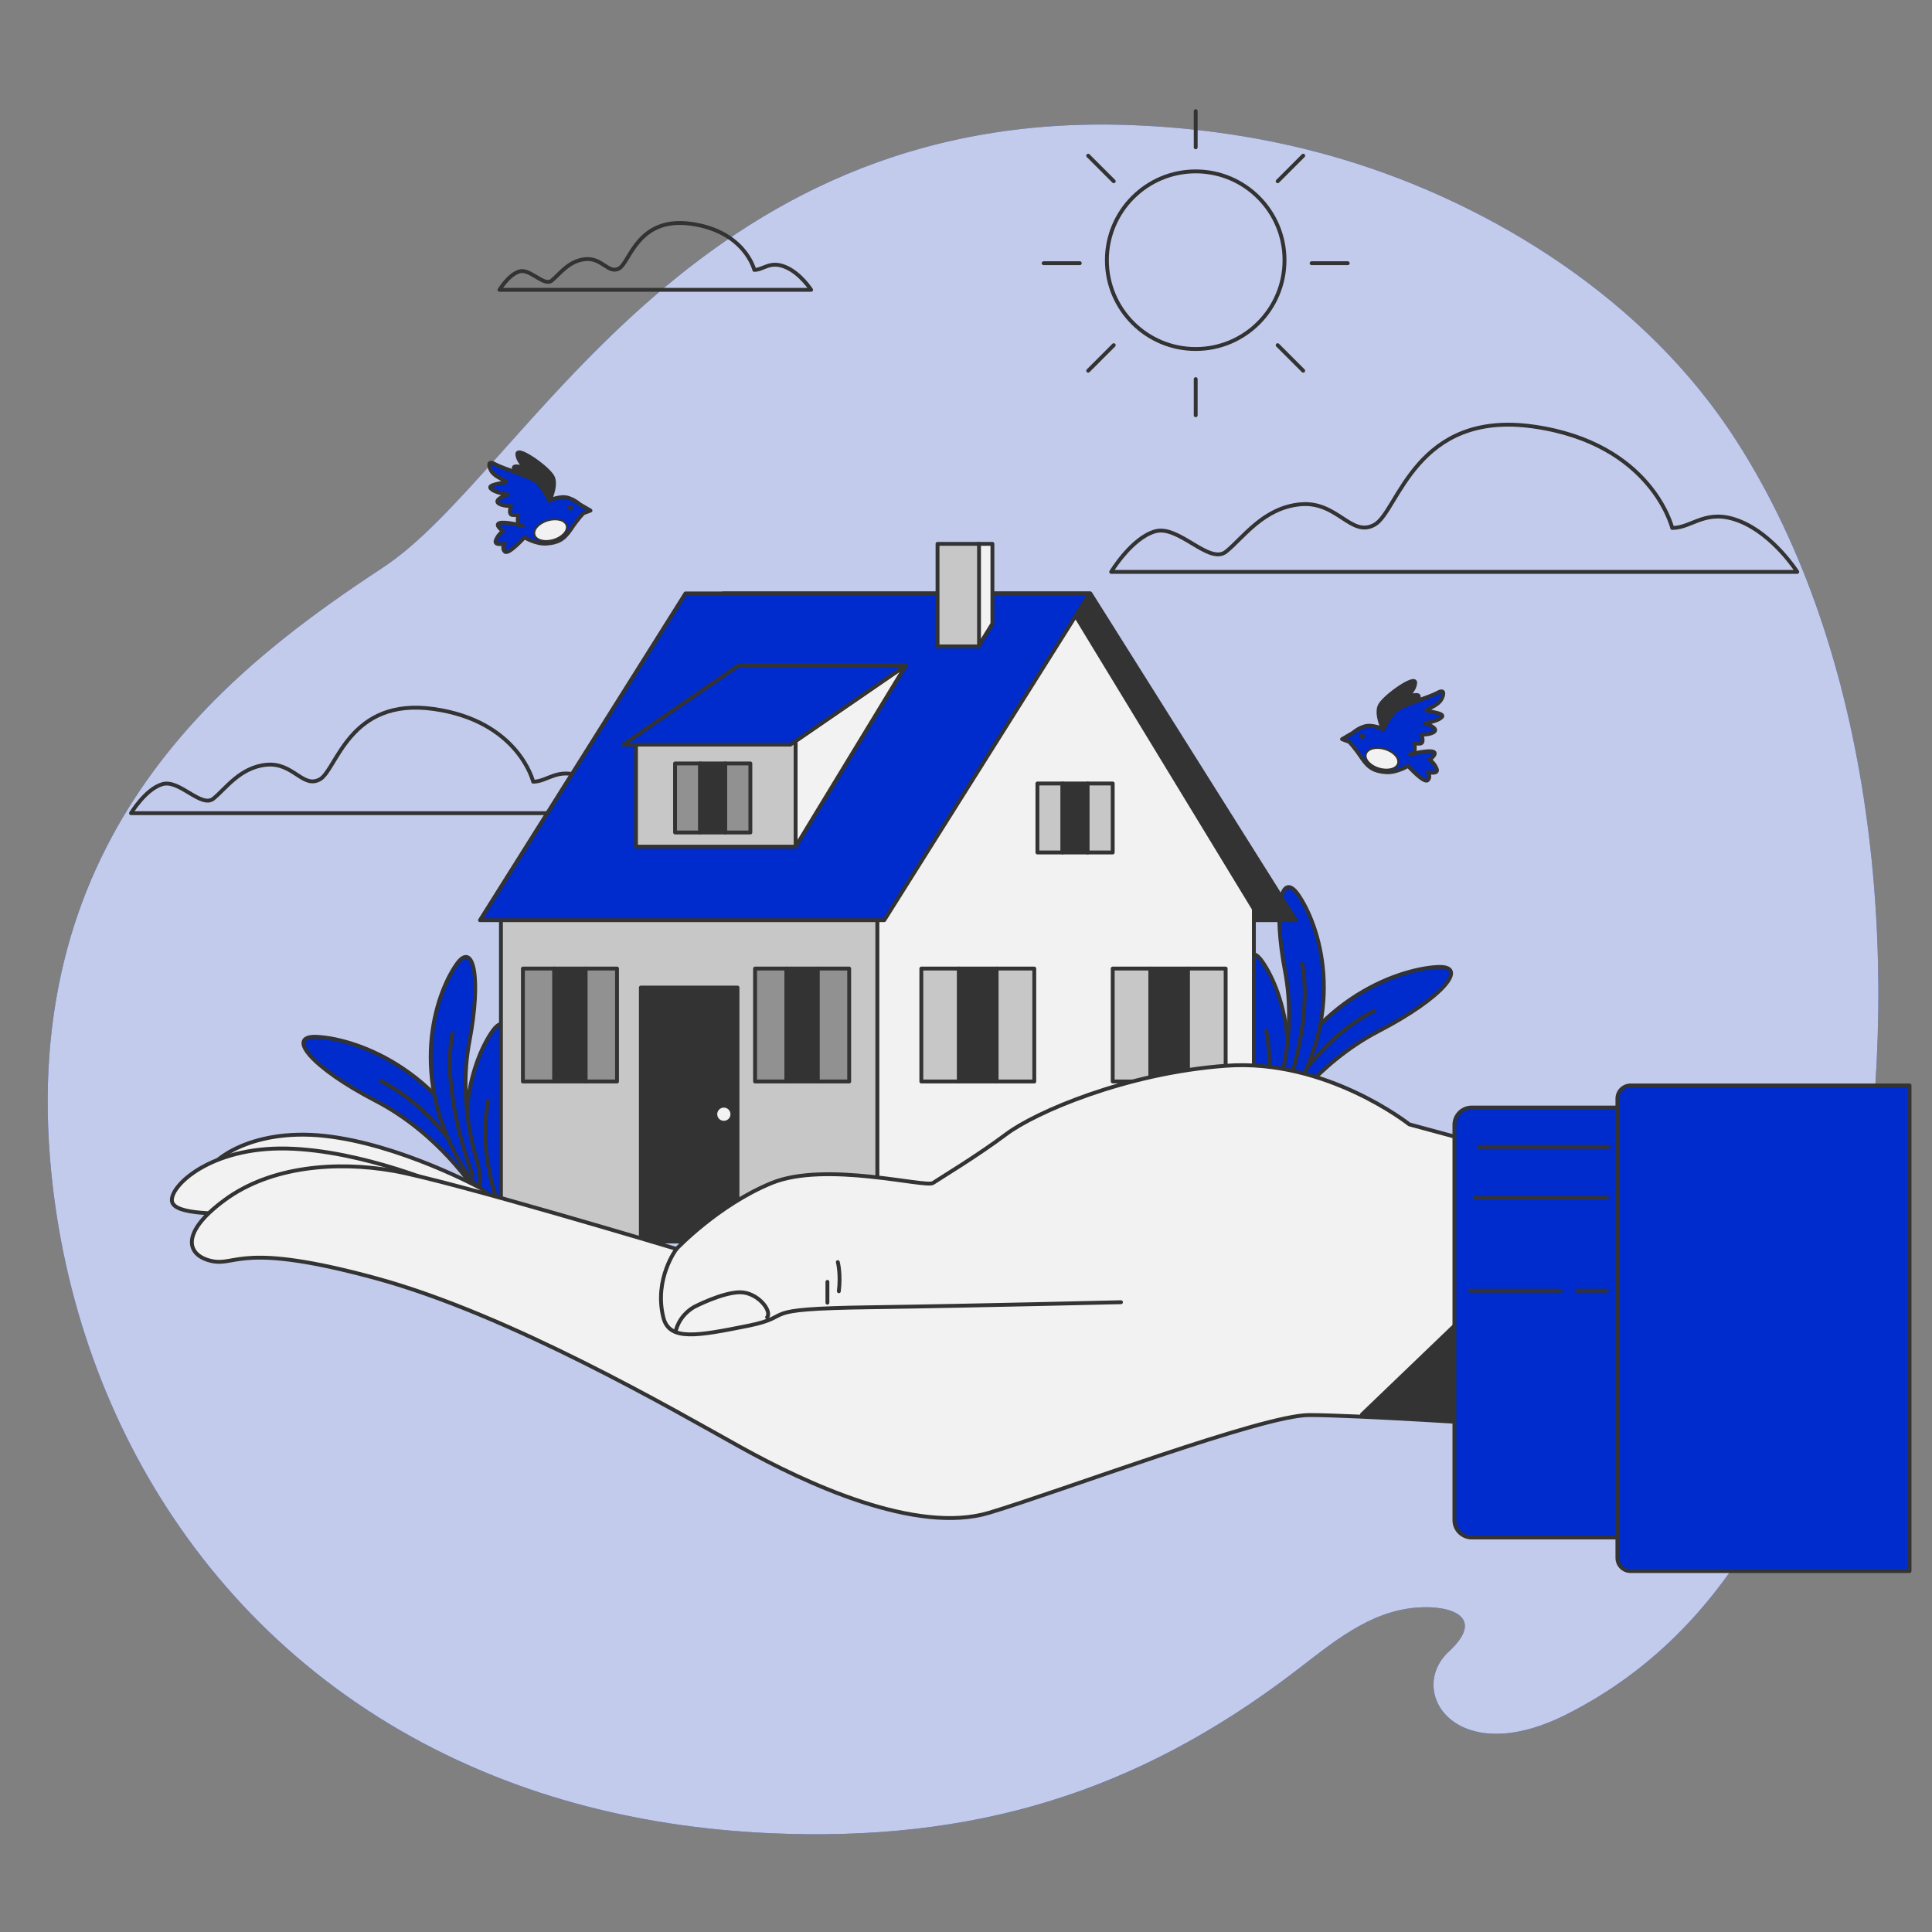 <svg xmlns="http://www.w3.org/2000/svg" width="550" height="550" viewBox="0 0 550 550" fill="none"><rect x="0" y="0" width="550" height="550" fill="#808080" stroke="none"/><path d="M497.51 130.639C495.685 127.601 493.788 124.62 491.806 121.705C465.409 82.919 421.464 56.365 378.755 44.338C360.046 39.062 340.836 36.302 321.66 35.597C195.881 31.026 149.675 134.733 109.151 161.472C68.627 188.212 6.439 233.884 14.243 329.826C20.164 402.773 61.663 472.524 137.453 504.265C145.801 507.772 154.572 510.815 163.756 513.341C180.84 518.041 199.355 520.991 219.306 521.879C276.607 524.432 323.134 510.62 368.645 475.836C379.224 467.751 389.747 458.631 403.476 457.633C413.455 456.907 422.916 460.491 412.485 470.135C400.225 481.471 414.371 503.764 445.491 488.275C497.467 462.407 518.849 406.594 528.922 349.84C541.286 280.178 535.292 193.547 497.51 130.639Z" fill="#002CCD"></path><path opacity="0.8" d="M497.51 130.639C495.685 127.601 493.788 124.62 491.806 121.705C465.409 82.919 421.464 56.365 378.755 44.338C360.046 39.062 340.836 36.302 321.66 35.597C195.881 31.026 149.675 134.733 109.151 161.472C68.627 188.212 6.439 233.884 14.243 329.826C20.164 402.773 61.663 472.524 137.453 504.265C145.801 507.772 154.572 510.815 163.756 513.341C180.84 518.041 199.355 520.991 219.306 521.879C276.607 524.432 323.134 510.62 368.645 475.836C379.224 467.751 389.747 458.631 403.476 457.633C413.455 456.907 422.916 460.491 412.485 470.135C400.225 481.471 414.371 503.764 445.491 488.275C497.467 462.407 518.849 406.594 528.922 349.84C541.286 280.178 535.292 193.547 497.51 130.639Z" fill="#F2F2F2"></path><path d="M476.043 150.299C476.043 150.299 470.27 126.245 436.594 121.434C402.919 116.624 398.109 145.488 391.373 149.337C384.638 153.186 380.79 142.601 370.206 143.564C359.622 144.526 353.849 153.186 349.039 157.034C344.228 160.883 335.568 149.338 328.834 151.262C322.099 153.186 316.326 162.807 316.326 162.807H511.643C511.643 162.807 504.908 152.224 495.286 148.375C485.664 144.526 481.815 150.299 476.043 150.299Z" stroke="#333333" stroke-width="1.1" stroke-miterlimit="10" stroke-linecap="round" stroke-linejoin="round"></path><path d="M151.785 222.53C151.785 222.53 147.646 205.289 123.508 201.84C99.37 198.392 95.921 219.081 91.093 221.84C86.265 224.599 83.506 217.012 75.921 217.702C68.334 218.392 64.196 224.599 60.747 227.358C57.299 230.117 51.092 221.84 46.264 223.22C41.436 224.599 37.298 231.496 37.298 231.496H177.302C177.302 231.496 172.474 223.909 165.577 221.151C158.682 218.392 155.923 222.53 151.785 222.53Z" stroke="#333333" stroke-width="1.1" stroke-miterlimit="10" stroke-linecap="round" stroke-linejoin="round"></path><path d="M214.735 76.832C214.735 76.832 212.113 65.907 196.819 63.722C181.524 61.538 179.338 74.647 176.279 76.395C173.22 78.143 171.472 73.336 166.665 73.773C161.858 74.21 159.236 78.143 157.051 79.891C154.867 81.639 150.933 76.395 147.874 77.269C144.815 78.143 142.193 82.513 142.193 82.513H230.905C230.905 82.513 227.846 77.706 223.476 75.958C219.106 74.211 217.357 76.832 214.735 76.832Z" stroke="#333333" stroke-width="1.1" stroke-miterlimit="10" stroke-linecap="round" stroke-linejoin="round"></path><path d="M340.391 99.356C354.355 99.356 365.674 88.037 365.674 74.073C365.674 60.109 354.355 48.79 340.391 48.79C326.427 48.79 315.107 60.109 315.107 74.073C315.107 88.037 326.427 99.356 340.391 99.356Z" stroke="#333333" stroke-width="1.1" stroke-miterlimit="10" stroke-linecap="round" stroke-linejoin="round"></path><path d="M340.391 31.648V41.932" stroke="#333333" stroke-width="1.1" stroke-miterlimit="10" stroke-linecap="round" stroke-linejoin="round"></path><path d="M340.391 107.927V118.212" stroke="#333333" stroke-width="1.1" stroke-miterlimit="10" stroke-linecap="round" stroke-linejoin="round"></path><path d="M370.996 44.326L363.724 51.599" stroke="#333333" stroke-width="1.1" stroke-miterlimit="10" stroke-linecap="round" stroke-linejoin="round"></path><path d="M317.058 98.263L309.786 105.535" stroke="#333333" stroke-width="1.1" stroke-miterlimit="10" stroke-linecap="round" stroke-linejoin="round"></path><path d="M383.672 74.93H373.387" stroke="#333333" stroke-width="1.1" stroke-miterlimit="10" stroke-linecap="round" stroke-linejoin="round"></path><path d="M307.394 74.93H297.109" stroke="#333333" stroke-width="1.1" stroke-miterlimit="10" stroke-linecap="round" stroke-linejoin="round"></path><path d="M370.996 105.535L363.724 98.263" stroke="#333333" stroke-width="1.1" stroke-miterlimit="10" stroke-linecap="round" stroke-linejoin="round"></path><path d="M317.058 51.599L309.786 44.326" stroke="#333333" stroke-width="1.1" stroke-miterlimit="10" stroke-linecap="round" stroke-linejoin="round"></path><path d="M401.353 214.743C401.353 214.743 406.432 213.474 407.954 213.981C409.478 214.489 406.945 216.288 406.945 216.288C406.945 216.288 408.209 217.028 408.971 218.804C409.732 220.582 406.441 219.816 406.441 219.816C406.441 219.816 407.447 221.09 406.432 222.105C405.417 223.121 400.846 218.043 400.846 218.043C400.846 218.043 397.545 220.075 394.498 219.821C391.451 219.566 389.674 218.805 387.643 215.758C385.612 212.711 384.088 211.188 384.088 211.188L382.056 210.427L385.103 208.649C385.103 208.649 387.642 206.364 390.181 206.617C392.719 206.871 393.736 207.633 393.736 207.633C393.736 207.633 395.259 203.57 397.544 202.047C399.829 200.523 406.939 198.492 409.224 197.222C411.509 195.953 411.001 197.984 410.239 199.254C409.477 200.523 407.192 201.539 406.177 202.047C405.162 202.555 411.509 202.809 410.493 204.078C409.478 205.348 405.669 205.856 405.669 205.856C405.669 205.856 409.224 207.125 408.462 208.141C407.699 209.156 404.653 209.156 404.653 209.156C404.653 209.156 405.669 211.695 404.145 211.695C402.622 211.695 402.622 211.695 402.622 211.695C402.622 211.695 403.385 215.251 401.353 214.743Z" fill="#002CCD" stroke="#333333" stroke-width="1.1" stroke-miterlimit="10" stroke-linecap="round" stroke-linejoin="round"></path><path d="M393.736 207.633C393.736 207.633 391.704 203.571 392.721 201.032C393.736 198.494 403.131 191.891 402.877 194.431C402.623 196.97 400.084 198.494 400.084 198.494C400.084 198.494 403.892 197.224 403.892 198.239C403.892 199.255 403.892 199.255 403.892 199.255C403.892 199.255 399.576 200.27 397.544 202.048C395.514 203.824 393.736 207.633 393.736 207.633Z" fill="#333333" stroke="#333333" stroke-width="1.1" stroke-miterlimit="10" stroke-linecap="round" stroke-linejoin="round"></path><path d="M387.793 210.367C388.21 210.367 388.548 210.029 388.548 209.612C388.548 209.194 388.21 208.856 387.793 208.856C387.375 208.856 387.037 209.194 387.037 209.612C387.037 210.029 387.375 210.367 387.793 210.367Z" fill="#333333"></path><path d="M397.992 217.371C397.535 218.911 395.114 219.55 392.584 218.8C390.054 218.05 388.375 216.193 388.832 214.653C389.289 213.113 391.71 212.474 394.24 213.224C396.769 213.974 398.448 215.831 397.992 217.371Z" fill="#F2F2F2" stroke="#333333" stroke-width="0.55" stroke-miterlimit="10" stroke-linecap="round" stroke-linejoin="round"></path><path d="M148.799 149.665C148.799 149.665 143.721 148.395 142.197 148.902C140.674 149.41 143.208 151.21 143.208 151.21C143.208 151.21 141.944 151.949 141.182 153.726C140.421 155.503 143.712 154.738 143.712 154.738C143.712 154.738 142.705 156.012 143.721 157.027C144.736 158.042 149.306 152.965 149.306 152.965C149.306 152.965 152.607 154.996 155.654 154.742C158.701 154.488 160.479 153.727 162.51 150.68C164.54 147.633 166.065 146.109 166.065 146.109L168.097 145.347L165.05 143.569C165.05 143.569 162.511 141.285 159.971 141.538C157.432 141.792 156.416 142.553 156.416 142.553C156.416 142.553 154.892 138.491 152.607 136.967C150.323 135.444 143.212 133.412 140.928 132.143C138.643 130.873 139.15 132.904 139.912 134.174C140.674 135.444 142.959 136.459 143.975 136.967C144.99 137.475 138.643 137.728 139.658 138.999C140.674 140.268 144.483 140.777 144.483 140.777C144.483 140.777 140.928 142.046 141.69 143.061C142.452 144.077 145.498 144.077 145.498 144.077C145.498 144.077 144.483 146.615 146.006 146.615C147.53 146.615 147.53 146.615 147.53 146.615C147.53 146.615 146.769 150.173 148.799 149.665Z" fill="#002CCD" stroke="#333333" stroke-width="1.1" stroke-miterlimit="10" stroke-linecap="round" stroke-linejoin="round"></path><path d="M156.417 142.555C156.417 142.555 158.448 138.493 157.432 135.954C156.417 133.415 147.022 126.813 147.276 129.353C147.53 131.891 150.069 133.415 150.069 133.415C150.069 133.415 146.26 132.146 146.26 133.161C146.26 134.176 146.26 134.176 146.26 134.176C146.26 134.176 150.577 135.191 152.609 136.969C154.639 138.746 156.417 142.555 156.417 142.555Z" fill="#333333" stroke="#333333" stroke-width="1.1" stroke-miterlimit="10" stroke-linecap="round" stroke-linejoin="round"></path><path d="M161.603 144.533C161.603 144.951 161.942 145.289 162.359 145.289C162.777 145.289 163.115 144.95 163.115 144.533C163.115 144.115 162.776 143.777 162.359 143.777C161.942 143.777 161.603 144.116 161.603 144.533Z" fill="#333333"></path><path d="M152.161 152.292C152.617 153.832 155.038 154.471 157.568 153.721C160.097 152.97 161.778 151.114 161.321 149.574C160.864 148.034 158.443 147.395 155.913 148.145C153.384 148.895 151.704 150.752 152.161 152.292Z" fill="#F2F2F2" stroke="#333333" stroke-width="0.55" stroke-miterlimit="10" stroke-linecap="round" stroke-linejoin="round"></path><path d="M135.165 338.763C135.165 338.763 125.125 322.799 106.93 313.363C88.735 303.928 80.977 294.611 90.419 295.167C101.875 295.841 127.821 304.938 139.614 336.949C144.703 350.762 135.165 338.763 135.165 338.763Z" fill="#002CCD" stroke="#333333" stroke-width="1.1" stroke-miterlimit="10" stroke-linecap="round" stroke-linejoin="round"></path><path d="M134.56 334.592C134.56 334.592 125.462 316.396 108.277 307.635" stroke="#333333" stroke-width="1.1" stroke-miterlimit="10" stroke-linecap="round" stroke-linejoin="round"></path><path d="M146.106 349.802C146.106 349.802 140.367 333.752 143.825 315.552C147.282 297.352 144.994 286.636 140.116 293.656C134.196 302.174 126.171 325.694 142.333 351.952C149.306 363.282 146.106 349.802 146.106 349.802Z" fill="#002CCD" stroke="#333333" stroke-width="1.1" stroke-miterlimit="10" stroke-linecap="round" stroke-linejoin="round"></path><path d="M143.479 347.044C143.479 347.044 135.63 330.416 139.001 313.311" stroke="#333333" stroke-width="1.1" stroke-miterlimit="10" stroke-linecap="round" stroke-linejoin="round"></path><path d="M135.908 330.735C135.908 330.735 130.17 314.685 133.627 296.484C137.084 278.285 134.796 267.568 129.918 274.589C123.999 283.106 115.973 306.626 132.135 332.884C139.108 344.214 135.908 330.735 135.908 330.735Z" fill="#002CCD" stroke="#333333" stroke-width="1.1" stroke-miterlimit="10" stroke-linecap="round" stroke-linejoin="round"></path><path d="M134.56 334.592C134.56 334.592 125.432 311.349 128.804 294.244" stroke="#333333" stroke-width="1.1" stroke-miterlimit="10" stroke-linecap="round" stroke-linejoin="round"></path><path d="M364.316 318.879C364.316 318.879 374.355 302.914 392.551 293.479C410.747 284.044 418.504 274.728 409.062 275.282C397.605 275.957 371.659 285.054 359.865 317.065C354.778 330.877 364.316 318.879 364.316 318.879Z" fill="#002CCD" stroke="#333333" stroke-width="1.1" stroke-miterlimit="10" stroke-linecap="round" stroke-linejoin="round"></path><path d="M364.921 314.708C364.921 314.708 374.019 296.511 391.203 287.751" stroke="#333333" stroke-width="1.1" stroke-miterlimit="10" stroke-linecap="round" stroke-linejoin="round"></path><path d="M353.374 329.916C353.374 329.916 359.113 313.865 355.655 295.666C352.198 277.466 354.486 266.75 359.364 273.77C365.284 282.288 373.309 305.808 357.147 332.066C350.174 343.396 353.374 329.916 353.374 329.916Z" fill="#002CCD" stroke="#333333" stroke-width="1.1" stroke-miterlimit="10" stroke-linecap="round" stroke-linejoin="round"></path><path d="M356.001 327.158C356.001 327.158 363.85 310.53 360.479 293.425" stroke="#333333" stroke-width="1.1" stroke-miterlimit="10" stroke-linecap="round" stroke-linejoin="round"></path><path d="M363.572 310.85C363.572 310.85 369.311 294.799 365.853 276.599C362.396 258.4 364.684 247.684 369.563 254.704C375.482 263.222 383.507 286.741 367.345 312.999C360.372 324.329 363.572 310.85 363.572 310.85Z" fill="#002CCD" stroke="#333333" stroke-width="1.1" stroke-miterlimit="10" stroke-linecap="round" stroke-linejoin="round"></path><path d="M364.921 314.707C364.921 314.707 374.048 291.464 370.677 274.359" stroke="#333333" stroke-width="1.1" stroke-miterlimit="10" stroke-linecap="round" stroke-linejoin="round"></path><path d="M368.897 261.958H264.332L205.832 168.934H310.397L368.897 261.958Z" fill="#333333" stroke="#333333" stroke-width="1.1" stroke-miterlimit="10" stroke-linecap="round" stroke-linejoin="round"></path><path d="M249.781 258.762H142.608V353.431H249.781V258.762Z" fill="#C7C7C7" stroke="#333333" stroke-width="1.1" stroke-miterlimit="10" stroke-linecap="round" stroke-linejoin="round"></path><path d="M356.954 353.432H249.781V258.762L304.261 172.131L356.954 258.762V353.432Z" fill="#F2F2F2" stroke="#333333" stroke-width="1.1" stroke-miterlimit="10" stroke-linecap="round" stroke-linejoin="round"></path><path d="M273.002 275.73H262.285V307.882H273.002V275.73Z" fill="#C7C7C7" stroke="#333333" stroke-width="1.1" stroke-miterlimit="10" stroke-linecap="round" stroke-linejoin="round"></path><path d="M283.72 275.73H273.002V307.882H283.72V275.73Z" fill="#333333" stroke="#333333" stroke-width="1.1" stroke-miterlimit="10" stroke-linecap="round" stroke-linejoin="round"></path><path d="M294.437 275.73H283.72V307.882H294.437V275.73Z" fill="#C7C7C7" stroke="#333333" stroke-width="1.1" stroke-miterlimit="10" stroke-linecap="round" stroke-linejoin="round"></path><path d="M223.882 275.73H214.951V307.882H223.882V275.73Z" fill="#919191" stroke="#333333" stroke-width="1.1" stroke-miterlimit="10" stroke-linecap="round" stroke-linejoin="round"></path><path d="M232.813 275.73H223.882V307.882H232.813V275.73Z" fill="#333333" stroke="#333333" stroke-width="1.1" stroke-miterlimit="10" stroke-linecap="round" stroke-linejoin="round"></path><path d="M241.744 275.73H232.813V307.882H241.744V275.73Z" fill="#919191" stroke="#333333" stroke-width="1.1" stroke-miterlimit="10" stroke-linecap="round" stroke-linejoin="round"></path><path d="M157.792 275.73H148.861V307.882H157.792V275.73Z" fill="#919191" stroke="#333333" stroke-width="1.1" stroke-miterlimit="10" stroke-linecap="round" stroke-linejoin="round"></path><path d="M166.723 275.73H157.792V307.882H166.723V275.73Z" fill="#333333" stroke="#333333" stroke-width="1.1" stroke-miterlimit="10" stroke-linecap="round" stroke-linejoin="round"></path><path d="M175.653 275.73H166.723V307.882H175.653V275.73Z" fill="#919191" stroke="#333333" stroke-width="1.1" stroke-miterlimit="10" stroke-linecap="round" stroke-linejoin="round"></path><path d="M327.482 275.73H316.765V307.882H327.482V275.73Z" fill="#C7C7C7" stroke="#333333" stroke-width="1.1" stroke-miterlimit="10" stroke-linecap="round" stroke-linejoin="round"></path><path d="M338.199 275.73H327.482V307.882H338.199V275.73Z" fill="#333333" stroke="#333333" stroke-width="1.1" stroke-miterlimit="10" stroke-linecap="round" stroke-linejoin="round"></path><path d="M348.917 275.73H338.2V307.882H348.917V275.73Z" fill="#C7C7C7" stroke="#333333" stroke-width="1.1" stroke-miterlimit="10" stroke-linecap="round" stroke-linejoin="round"></path><path d="M302.475 223.037H295.33V242.685H302.475V223.037Z" fill="#C7C7C7" stroke="#333333" stroke-width="1.1" stroke-miterlimit="10" stroke-linecap="round" stroke-linejoin="round"></path><path d="M309.619 223.037H302.475V242.685H309.619V223.037Z" fill="#333333" stroke="#333333" stroke-width="1.1" stroke-miterlimit="10" stroke-linecap="round" stroke-linejoin="round"></path><path d="M316.765 223.037H309.62V242.685H316.765V223.037Z" fill="#C7C7C7" stroke="#333333" stroke-width="1.1" stroke-miterlimit="10" stroke-linecap="round" stroke-linejoin="round"></path><path d="M136.644 261.958H251.726L310.226 168.934H195.144L136.644 261.958Z" fill="#002CCD" stroke="#333333" stroke-width="1.1" stroke-miterlimit="10" stroke-linecap="round" stroke-linejoin="round"></path><path d="M226.497 210.953H181.051V241.027H226.497V210.953Z" fill="#C7C7C7" stroke="#333333" stroke-width="1.1" stroke-miterlimit="10" stroke-linecap="round" stroke-linejoin="round"></path><path d="M226.497 210.952L257.901 189.385L226.497 241.026V210.952Z" fill="#F2F2F2" stroke="#333333" stroke-width="1.1" stroke-miterlimit="10" stroke-linecap="round" stroke-linejoin="round"></path><path d="M177.409 211.974H225.008L257.9 189.385H210.309L177.409 211.974Z" fill="#002CCD" stroke="#333333" stroke-width="1.1" stroke-miterlimit="10" stroke-linecap="round" stroke-linejoin="round"></path><path d="M199.322 217.338H192.178V236.987H199.322V217.338Z" fill="#919191" stroke="#333333" stroke-width="1.1" stroke-miterlimit="10" stroke-linecap="round" stroke-linejoin="round"></path><path d="M206.467 217.338H199.322V236.987H206.467V217.338Z" fill="#333333" stroke="#333333" stroke-width="1.1" stroke-miterlimit="10" stroke-linecap="round" stroke-linejoin="round"></path><path d="M213.612 217.338H206.468V236.987H213.612V217.338Z" fill="#919191" stroke="#333333" stroke-width="1.1" stroke-miterlimit="10" stroke-linecap="round" stroke-linejoin="round"></path><path d="M282.52 154.825H278.523V184.014L282.52 177.56V154.825Z" fill="#F2F2F2" stroke="#333333" stroke-width="1.1" stroke-miterlimit="10" stroke-linecap="round" stroke-linejoin="round"></path><path d="M278.708 154.825H266.896V184.014H278.708V154.825Z" fill="#C7C7C7" stroke="#333333" stroke-width="1.1" stroke-miterlimit="10" stroke-linecap="round" stroke-linejoin="round"></path><path d="M209.949 281.136H182.442V353.432H209.949V281.136Z" fill="#333333" stroke="#333333" stroke-width="1.1" stroke-miterlimit="10" stroke-linecap="round" stroke-linejoin="round"></path><path d="M208.497 317.192C208.497 315.847 207.407 314.757 206.063 314.757C204.719 314.757 203.629 315.847 203.629 317.192C203.629 318.536 204.719 319.626 206.063 319.626C207.407 319.627 208.497 318.537 208.497 317.192Z" fill="#F2F2F2" stroke="#333333" stroke-width="1.1" stroke-miterlimit="10" stroke-linecap="round" stroke-linejoin="round"></path><path d="M136.936 338.309C136.936 338.309 113.898 325.702 92.386 323.361C70.873 321.02 58.426 331.042 58.533 335.395C58.64 339.746 73.57 340.072 76.403 340.799C79.235 341.526 96.537 336.749 122.07 342.815C147.604 348.882 150.874 350.129 150.874 350.129L136.936 338.309Z" fill="#F2F2F2" stroke="#333333" stroke-width="1.1" stroke-miterlimit="10" stroke-linecap="round" stroke-linejoin="round"></path><path d="M127.3 338.021C127.3 338.021 103.262 327.444 81.628 326.963C59.994 326.483 48.456 337.54 48.937 341.866C49.417 346.193 64.321 345.231 67.206 345.712C70.09 346.193 86.916 339.942 112.876 343.789C138.838 347.635 142.202 348.596 142.202 348.596L127.3 338.021Z" fill="#F2F2F2" stroke="#333333" stroke-width="1.1" stroke-miterlimit="10" stroke-linecap="round" stroke-linejoin="round"></path><path d="M434.573 329.122L401.193 320.083C401.193 320.083 377.55 301.307 349.038 303.393C320.527 305.48 294.797 316.607 286.452 322.864C278.107 329.123 267.676 335.381 265.591 336.773C263.504 338.163 234.993 330.514 219.694 336.773C204.395 343.032 192.574 355.549 192.574 355.549C192.574 355.549 127.901 336.078 111.907 333.296C95.913 330.514 77.137 331.905 63.924 341.64C50.711 351.375 53.493 357.634 60.447 359.026C67.401 360.416 68.792 353.463 107.039 363.893C145.286 374.325 191.877 401.445 210.653 411.876C229.429 422.308 260.722 436.911 281.585 430.652C302.446 424.393 359.47 402.837 372.682 402.837C385.894 402.837 428.315 405.619 428.315 405.619L434.573 329.122Z" fill="#F2F2F2" stroke="#333333" stroke-width="1.1" stroke-miterlimit="10" stroke-linecap="round" stroke-linejoin="round"></path><path d="M416.419 375.126L387.731 402.667L428.313 405.617L416.419 375.126Z" fill="#333333" stroke="#333333" stroke-width="1.1" stroke-miterlimit="10" stroke-linecap="round" stroke-linejoin="round"></path><path d="M192.573 355.548C192.573 355.548 186.113 364.037 188.836 375.039C190.518 381.834 198.451 380.328 212.873 377.443C227.295 374.559 213.835 372.636 247.487 372.155C281.139 371.674 317.196 370.713 319.119 370.713" stroke="#333333" stroke-width="1.1" stroke-miterlimit="10" stroke-linecap="round" stroke-linejoin="round"></path><path d="M192.329 379.134C192.329 379.134 192.971 374.743 197.658 372.03C197.658 372.03 205.65 367.885 210.683 367.885C215.715 367.885 219.859 373.213 218.38 374.99" stroke="#333333" stroke-width="1.1" stroke-miterlimit="10" stroke-linecap="round" stroke-linejoin="round"></path><path d="M235.548 370.845V364.924" stroke="#333333" stroke-width="1.1" stroke-miterlimit="10" stroke-linecap="round" stroke-linejoin="round"></path><path d="M238.508 359.299C238.508 359.299 239.396 362.555 238.804 367.588" stroke="#333333" stroke-width="1.1" stroke-miterlimit="10" stroke-linecap="round" stroke-linejoin="round"></path><path d="M463.827 437.69H418.977C416.25 437.69 414.039 435.479 414.039 432.752V320.228C414.039 317.501 416.25 315.29 418.977 315.29H463.827V437.69Z" fill="#002CCD" stroke="#333333" stroke-width="1.1" stroke-miterlimit="10" stroke-linecap="round" stroke-linejoin="round"></path><path d="M543.606 447.252H464.199C462.124 447.252 460.442 445.57 460.442 443.497V312.762C460.442 310.687 462.124 309.006 464.199 309.006H543.606V447.252Z" fill="#002CCD" stroke="#333333" stroke-width="1.1" stroke-miterlimit="10" stroke-linecap="round" stroke-linejoin="round"></path><path d="M420.941 326.505H457.956" stroke="#333333" stroke-width="1.1" stroke-miterlimit="10" stroke-linecap="round" stroke-linejoin="round"></path><path d="M457.453 341.03H419.822" stroke="#333333" stroke-width="1.1" stroke-miterlimit="10" stroke-linecap="round" stroke-linejoin="round"></path><path d="M418.502 367.438H444.249" stroke="#333333" stroke-width="1.1" stroke-miterlimit="10" stroke-linecap="round" stroke-linejoin="round"></path><path d="M448.87 367.438H457.453" stroke="#333333" stroke-width="1.1" stroke-miterlimit="10" stroke-linecap="round" stroke-linejoin="round"></path></svg>